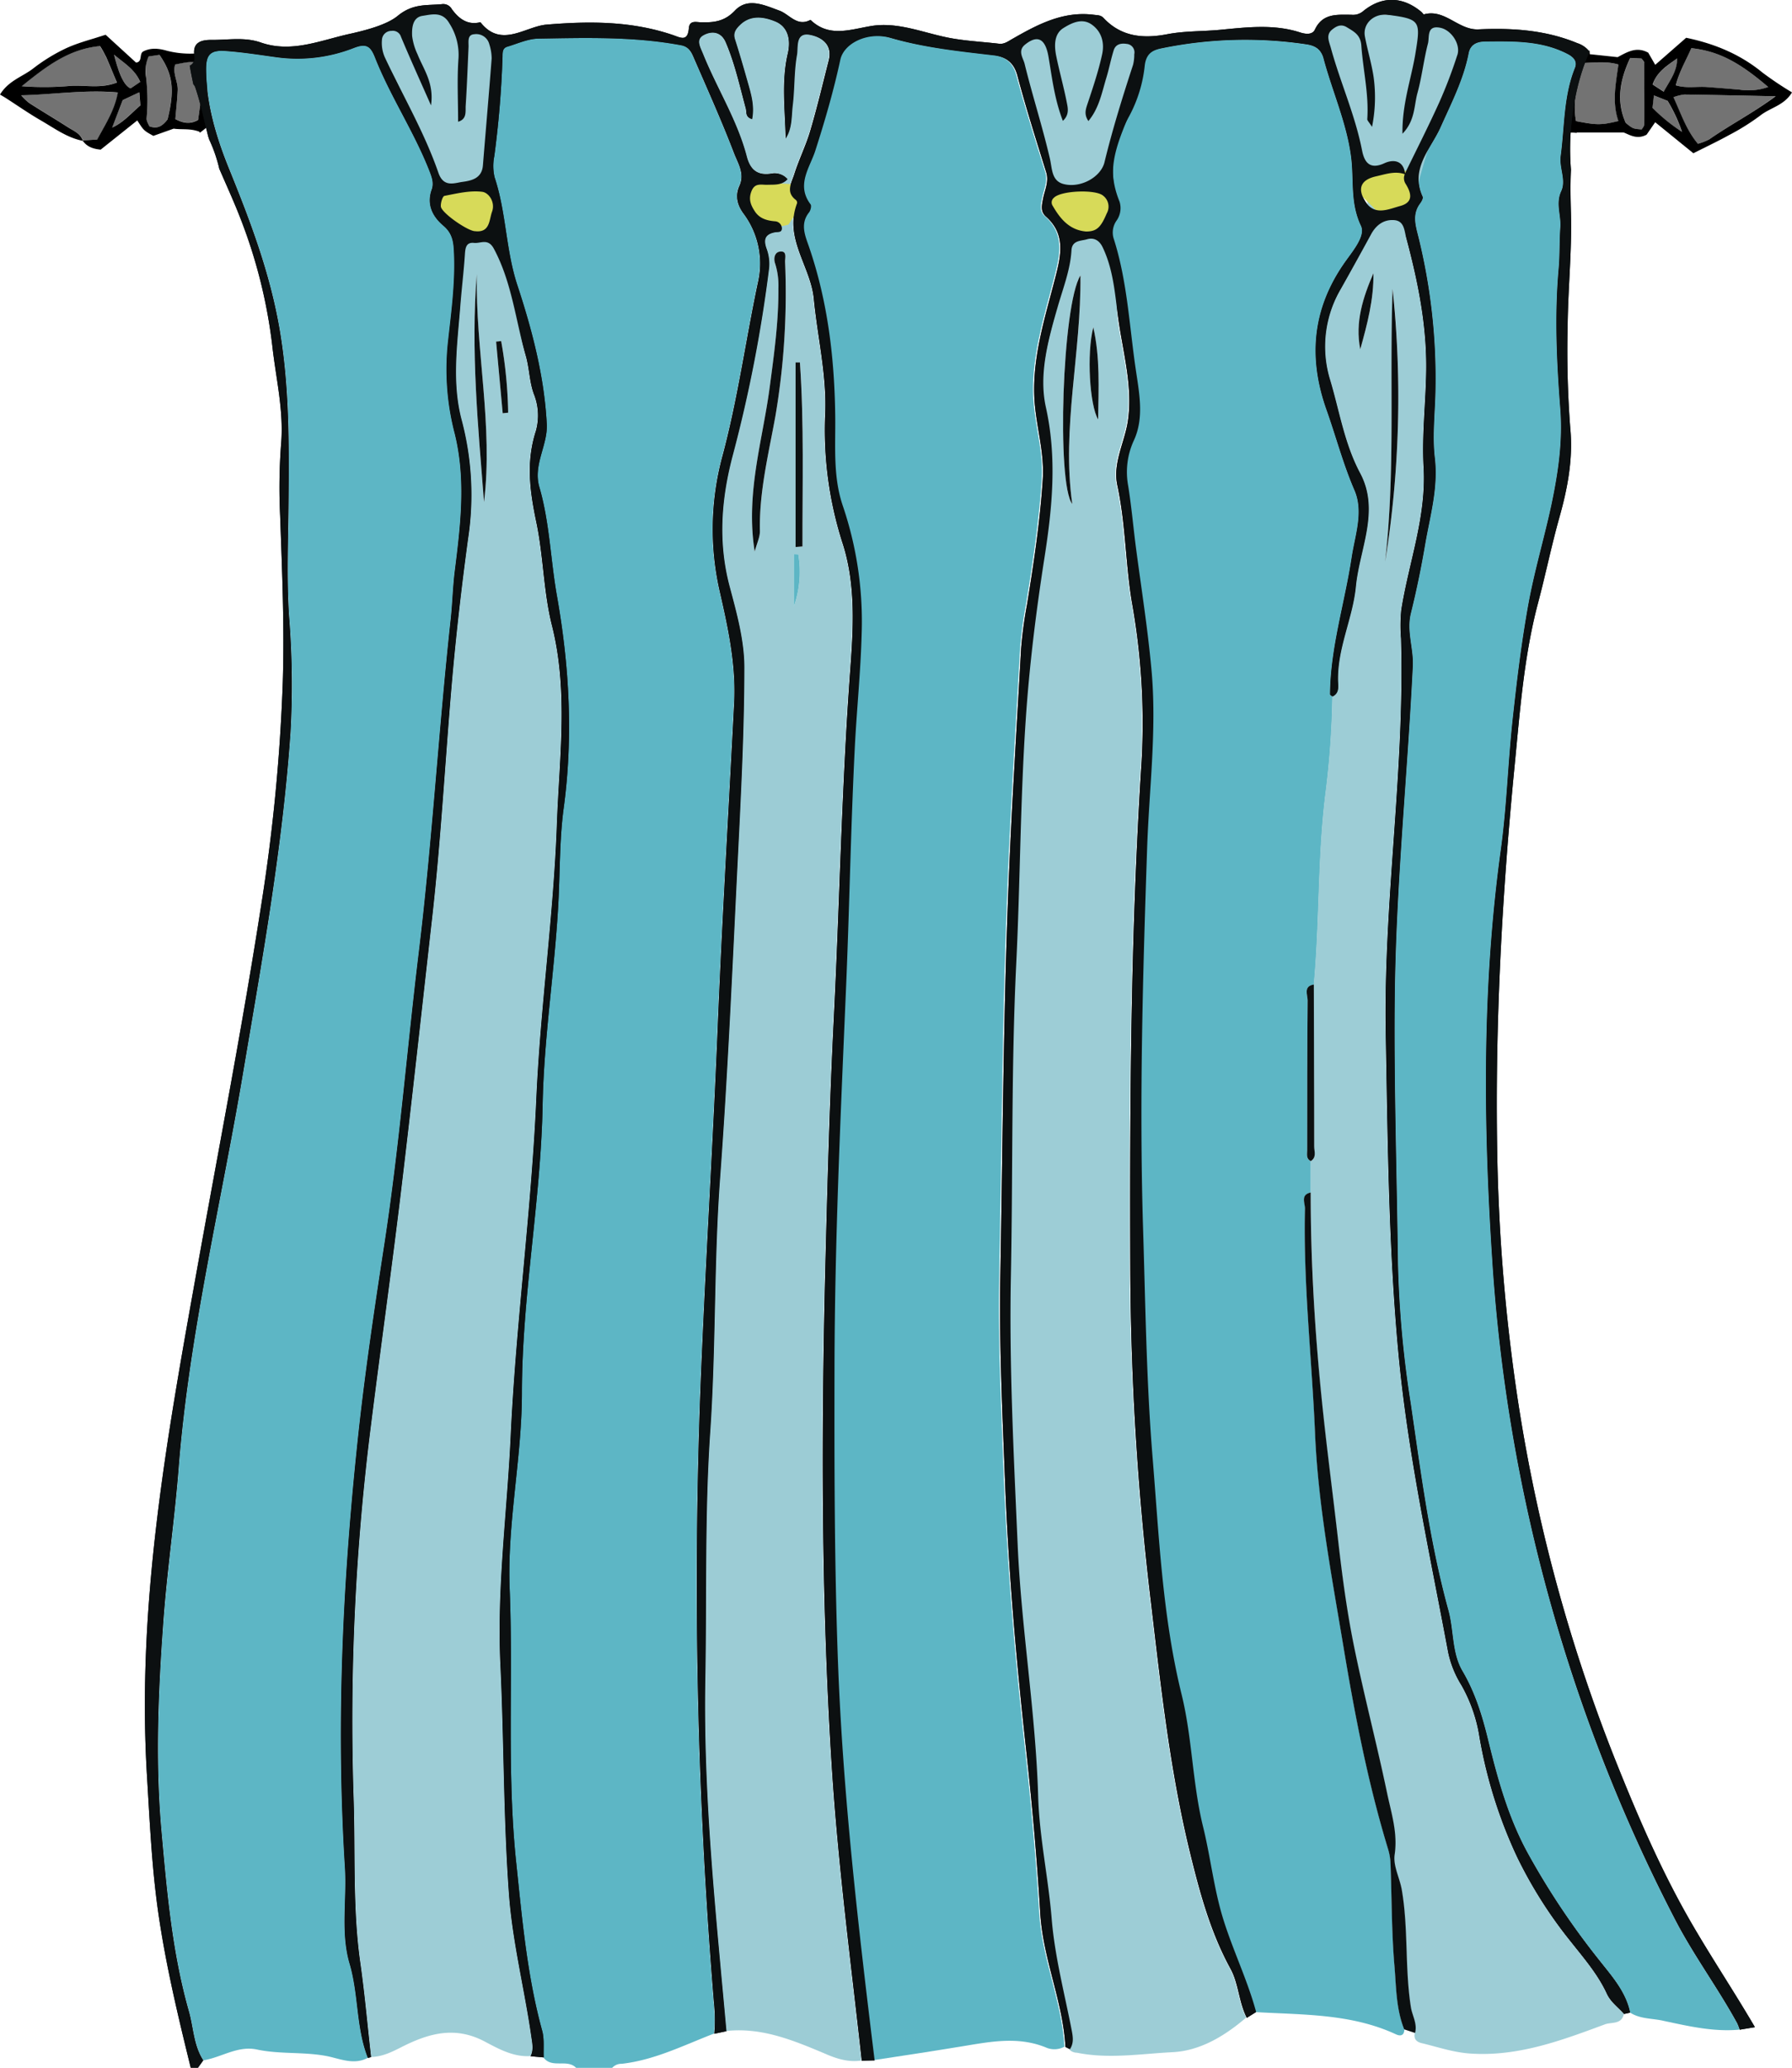<?xml version="1.0" encoding="UTF-8"?> <svg xmlns="http://www.w3.org/2000/svg" id="Layer_1" data-name="Layer 1" viewBox="0 0 496.71 573.19"><path d="M370.25,356.71c4.21-.32,8.57.83,13.07-.95-1.08-2.61-2-4.87-3-7.09-.45-1-1.09-1.94-1.68-3-8.55.78-14.79,5.51-21.75,11.1A83.62,83.62,0,0,0,370.25,356.71Z" transform="translate(-350.96 -332.9)" style="fill: #737373"></path><path d="M356.49,359.14h0l-.18-.05Z" transform="translate(-350.96 -332.9)" style="fill: #9fd0d9"></path><path d="M356.87,359.3a14.19,14.19,0,0,0,2.24,2.15c3.6,2.32,7.29,4.5,10.89,6.81,1.49,1,3.29,1.65,3.94,3.56l4-.26c2.24-4.19,4.84-8.08,5.77-13C374.48,357.68,365.69,359.13,356.87,359.3Z" transform="translate(-350.96 -332.9)" style="fill: #737373"></path><path d="M387.17,357.41l2.66-1.8c-1.52-3.52-4.43-5.16-7.25-7.54C384,353.63,385.46,356.75,387.17,357.41Z" transform="translate(-350.96 -332.9)" style="fill: #737373"></path><path d="M385,360.65,382,368.29c3.1-1.39,5.24-4,7.82-6.16-.1-1.17-.18-2.22-.3-3.65Z" transform="translate(-350.96 -332.9)" style="fill: #737373"></path><path d="M392.14,348.53c-1,2-.84,3.94-.7,5.77a53.74,53.74,0,0,1,.15,11.27c-.1.79.53,1.68.74,2.3,2.3.85,3.63,0,5.06-1.89,2-8.18,1.5-12.47-2.28-17.9Z" transform="translate(-350.96 -332.9)" style="fill: #737373"></path><path d="M399.52,350.73c-.79,2.44.8,4.75.69,7.15-.12,2.6-.41,5.2-.65,8,2,1.09,4.1,1.53,6.31.19.72-5.16,1.42-10.21,2.12-15.24C404.15,349.82,404.15,349.82,399.52,350.73Z" transform="translate(-350.96 -332.9)" style="fill: #737373"></path><path d="M815.87,349.06c-2.6,2-5.59,3.57-6.79,7.25l3.07,2C813.83,355.17,815.93,352.59,815.87,349.06Z" transform="translate(-350.96 -332.9)" style="fill: #737373"></path><path d="M799.56,350.78c-3-.88-5.87-.6-9.24-.44-2.2,5.44-3.53,10.63-2.51,16.12,5.76,1.15,6.93,1.15,11.77,0C797.75,361.31,798.82,356.1,799.56,350.78Z" transform="translate(-350.96 -332.9)" style="fill: #737373"></path><path d="M814.77,359.84c2.14,4.66,3.58,9.12,6.77,12.91a15.85,15.85,0,0,0,3.31-1.31c5.71-4,11.94-7.18,18.19-11.86-9-.18-17.18-.37-25.32-.48A13.63,13.63,0,0,0,814.77,359.84Z" transform="translate(-350.96 -332.9)" style="fill: #737373"></path><path d="M809.37,359.35c-.16,1.38-.28,2.41-.39,3.44a49.08,49.08,0,0,0,8.16,6.66,42.78,42.78,0,0,0-4-8.6Z" transform="translate(-350.96 -332.9)" style="fill: #737373"></path><path d="M815.5,356.56c3,.9,5.84.26,8.62.47q4.53.35,9.06.73a16.64,16.64,0,0,0,7.93-.73c-8.21-7-13.94-10-21.34-10.77C818.23,349.78,816.39,352.85,815.5,356.56Z" transform="translate(-350.96 -332.9)" style="fill: #737373"></path><path d="M806,349.15l-3.16-.16c-2.9,6.17-3.9,11.95-1.23,18,2,1.62,2,1.62,4.44,1.81.24-.46.71-.95.71-1.44,0-5.69,0-11.39-.06-17.08C806.67,349.94,806.29,349.63,806,349.15Z" transform="translate(-350.96 -332.9)" style="fill: #737373"></path><g><path d="M406.34,369.71c.61-.46,1.21-.92,1.79-1.41l.32-.27c0-.4.08-.8.14-1.2-1.48-7.19.71-13.64,3.27-20.1-.13-.31-.26-.63-.38-.94-.2.09-.4.19-.61.27a1.23,1.23,0,0,1-.79.07c-.11.3-.21.59-.33.9a25.69,25.69,0,0,1-12.54-.07c-2.29-.66-4.44-.88-6.59.22-1.14.73-.09,2.85-1.95,3.07l-8.44-7.72c-3.79,1.26-7.52,2.17-10.93,3.74a48.81,48.81,0,0,0-9.22,5.67c-2.9,2.23-6.76,3.31-9.12,7.17.67.4,1.18.68,1.67,1,3.2,2.06,6.33,4.25,9.62,6.15,3.75,2.16,7.28,4.82,11.67,5.68,1.16,1.66,2.86,2.23,4.94,2.44l10.15-8.1c1.78,2.78,1.8,2.82,4.46,4.28l5.62-2c2.27.34,4.6-.14,7.18.87C406.3,369.51,406.32,369.61,406.34,369.71ZM389.83,355.6l-2.66,1.8c-1.71-.65-3.2-3.77-4.59-9.34C385.4,350.45,388.31,352.09,389.83,355.6Zm-11.14-9.92a33.65,33.65,0,0,1,1.68,3c1,2.22,1.88,4.49,3,7.09-4.51,1.79-8.86.63-13.07.95a82.55,82.55,0,0,1-13.32.07C363.9,351.19,370.14,346.46,378.69,345.68Zm-.79,25.89-4,.26c-.65-1.91-2.44-2.6-3.94-3.56-3.6-2.31-7.29-4.49-10.89-6.81a15.11,15.11,0,0,1-2.24-2.15c8.82-.17,17.61-1.62,26.8-.78C382.74,363.49,380.14,367.38,377.9,371.57Zm4.14-3.28,2.94-7.64,4.58-2.17c.12,1.43.2,2.48.3,3.65C387.28,364.31,385.15,366.89,382,368.29ZM397.4,366c-1.44,1.85-2.76,2.74-5.06,1.89-.22-.62-.85-1.51-.74-2.3a53.74,53.74,0,0,0-.15-11.27,10,10,0,0,1,.7-5.77l3-.45C398.9,353.51,399.42,357.8,397.4,366Zm2.16-.08c.24-2.82.53-5.42.65-8,.12-2.41-1.47-4.71-.69-7.15,4.62-.91,4.62-.91,8.47.12-.7,5-1.4,10.08-2.12,15.24C403.65,367.44,401.6,367,399.56,365.9Z" transform="translate(-350.96 -332.9)"></path><path d="M839.46,353c-6.19-5.08-13.29-8-21.13-9.63l-8.57,7.5-1.94-3.37c-3.29-1.79-5.81-.17-8.48,1.24l-7.73-.82c0-.38-.07-.74-.1-1.07-1.1.88-2.16,1.8-3.18,2.77-.06.26-.12.51-.2.76-2.08,6.3-2.4,12.76-2.25,19.27a15,15,0,0,1,2.11.09.5.5,0,0,0,0-.12h13c1.47.52,3.65,2.1,6.38.61l2.38-3.45,10.58,8.6c3.39-1.72,6.67-3.26,9.82-5a63.17,63.17,0,0,0,8.7-5.44c2.74-2.19,6.66-2.79,8.82-6.43A95.23,95.23,0,0,1,839.46,353ZM787.8,366.46c-1-5.49.31-10.67,2.51-16.12,3.37-.15,6.19-.44,9.24.44-.74,5.33-1.81,10.53,0,15.67C794.74,367.6,793.56,367.6,787.8,366.46Zm18.94.88c0,.49-.47,1-.71,1.44-2.44-.19-2.44-.19-4.44-1.81-2.67-6-1.67-11.81,1.23-18l3.16.16c.32.48.7.79.71,1.1C806.73,356,806.77,361.64,806.74,367.34Zm13-21.09c7.4.8,13.13,3.73,21.34,10.77a16.53,16.53,0,0,1-7.93.73q-4.53-.39-9.06-.73c-2.79-.21-5.63.43-8.62-.47C816.39,352.85,818.23,349.78,819.78,346.25Zm-3.91,2.81c.06,3.53-2,6.11-3.72,9.26l-3.07-2C810.28,352.64,813.27,351,815.87,349.06ZM809,362.79c.12-1,.24-2.06.39-3.44l3.79,1.5a42.26,42.26,0,0,1,4,8.6A49.49,49.49,0,0,1,809,362.79Zm15.89,8.65a16.07,16.07,0,0,1-3.31,1.31c-3.2-3.8-4.63-8.26-6.77-12.91a13.42,13.42,0,0,1,3-.74c8.14.11,16.28.3,25.32.48C836.8,364.26,830.57,367.46,824.86,371.44Z" transform="translate(-350.96 -332.9)"></path></g><g><path d="M548.88,896.56c-8.39,3.23-16.48,7.35-25.59,8.38a3.41,3.41,0,0,0-2.64,1.12h-10c-2.5-2.6-6.78.32-9.08-2.92-.12-2.48.22-5.08-.42-7.42-4.2-15.32-5.56-31.11-7.21-46.78-2.63-25.13-.77-50.43-1.79-75.64-.73-18.15,3.37-36.12,3.39-54.23,0-26.79,5.24-53.13,5.74-79.9.34-18.4,3.27-36.75,4.32-55.16.52-9,.32-18.28,1.51-27.08,2.69-19.93,1.58-39.44-1.88-59-1.77-10-2-20.27-4.87-30.1-1.77-6.14,2.37-11.57,2.07-17.4-.68-13.23-4.07-26.11-8.15-38.5-3.25-9.87-3.07-20.19-6.31-29.9a13.82,13.82,0,0,1-.08-5.91,272.88,272.88,0,0,0,2.28-27.54c0-1.29,0-2.38,1.35-2.78,2.83-.84,5.69-2.18,8.56-2.23,13.23-.22,26.48-.62,39.61,1.84,2,.38,2.77,1.75,3.4,3.22,3.85,8.87,7.82,17.7,11.28,26.73,1.05,2.73,3,5.65,1.48,9-1.28,2.82-.6,5.41,1.21,7.81a23.17,23.17,0,0,1,3.91,19c-3.39,16-5.58,32.27-9.84,48.13a77.44,77.44,0,0,0-.71,37.67c2.31,10.13,4.49,20.15,3.95,30.79-1.55,30.22-3.36,60.44-4.59,90.68-1.35,33.06-3.45,66.08-4.74,99.15a1421.34,1421.34,0,0,0,3.72,170.2A48.59,48.59,0,0,1,548.88,896.56Z" transform="translate(-350.96 -332.9)" style="fill: #5db6c5"></path><path d="M820.42,867c-8.63-14.7-15.43-30.46-21.76-46.35a456.34,456.34,0,0,1-27.9-106,517.24,517.24,0,0,1-4.8-62.57c-.62-35.78,1.36-71.42,4.83-107,1.48-15.14,2.58-30.35,6.5-45.1,2.09-7.88,3.71-15.86,5.92-23.72s3.83-16.13,3-24.7a279.15,279.15,0,0,1-.73-28.35c.1-10.32,1.2-20.66.92-31-.11-4.12-.21-8.2,0-12.27a70.41,70.41,0,0,1,.83-17.87,61.06,61.06,0,0,1,4.3-14.86,6.86,6.86,0,0,0-3.35-2.34c-8.82-3.67-18.09-4.25-27.41-3.83-5.62.25-9.29-5.78-15.14-4.15-.15,0-.43-.47-.68-.68-5.22-4.37-11-4.49-16.25-.13a4.33,4.33,0,0,1-3.19.91c-3.94,0-7.92-.48-10.09,4.12-.76,1.61-2.89,1.17-4.1.78-7.35-2.38-14.86-1.42-22.2-.72-4.88.46-9.83.29-14.65,1.22-6.63,1.27-12.72.73-17.62-4.5-.8-.85-1.73-.76-2.71-.89-8.57-1.1-15.69,2.75-22.71,6.77-1.18.68-2.17,1.42-3.57,1.25-4.86-.57-9.8-.78-14.57-1.78-7-1.46-13.85-4.38-21.15-3.08-5.79,1-11.46,3.12-16.53-1.75-3.74,2-5.8-1.54-8.63-2.57-4.11-1.49-8.76-3.76-12.32,0-2.84,3-5.77,3.32-9.29,3.24-1.34,0-3.28-.7-3.47,1.63-.33,3.92-2.33,2.6-4.63,1.83-11.38-3.82-22.93-3.81-34.85-2.81-5.84.49-12.49,6.61-18.22-.58-.07-.09-.33-.06-.49,0-3.45.68-5.76-1.31-7.52-3.73a2.72,2.72,0,0,0-2.81-1.36c-4.18.4-7.93-.25-12.17,3.23-3,2.47-8.75,4-13.63,5.07-8.08,1.83-15.91,5.25-24.34,2.32-4.57-1.59-9.17-.66-13.75-.72-2.71,0-5.23.64-4.65,4.39a2.45,2.45,0,0,1-1.28,2.77q.44,2.58,1,5.14a2.33,2.33,0,0,1,.55.92c1.5,4.47,2.44,9.12,3.6,13.7a2,2,0,0,1,.2.61,40.48,40.48,0,0,1,2.85,8.25c0,.09.09.17.13.26,2,4.62,4.11,9.22,5.91,13.93a142.93,142.93,0,0,1,8.66,35c1,9,3.21,17.88,2.41,27.11a160.8,160.8,0,0,0-.26,19.76c.54,15.34,1.21,30.75.74,46a506.47,506.47,0,0,1-5.94,61.68c-5.25,33.89-11.8,67.58-17.85,101.34-8.32,46.4-16.75,92.76-13.86,140.29.75,12.38,1.3,24.7,3,37,2.08,14.89,5.56,29.39,9.13,43.92h2l1.47-2.05c-2.7-4.15-2.7-9.08-4-13.64-4.64-16.33-6.08-33.14-7.59-49.91-1.7-18.92-.93-37.88.43-56.81,1-14.6,3.18-29.1,4.32-43.66,2.89-37,11.69-73,17.84-109.46,5.3-31.44,11-62.83,13.19-94.66a237.3,237.3,0,0,0-.41-32.2c-.7-10.56-.23-21.25-.14-31.88.14-15.84.23-31.55-2.43-47.29s-8.1-30.07-14-44.61c-3.55-8.71-6.37-18-6.46-27.75,0-3.52.8-5.37,5-5.1,4.91.32,9.71,1.1,14.57,1.76A42.69,42.69,0,0,0,449,346.22c3.37-1.31,4.61-.65,5.88,2.57,4.26,10.81,10.8,20.54,15.06,31.38.7,1.78,1.33,3.47.69,5.25-1.52,4.23.31,7.6,3.23,10.05,2.72,2.29,2.83,4.95,2.95,7.94.33,8.43-.88,16.78-1.77,25.08A70.53,70.53,0,0,0,477,453.08c3.17,12.84,1.59,25.5,0,38.23-.54,4.42-.64,8.86-1.12,13.3-3.35,30.65-5.11,61.46-8.82,92.09-3.28,27-5.42,54.24-9.57,81.14-2.6,16.87-5.11,33.74-7,50.7-4.44,40.56-6.49,81.21-3.92,122,.56,8.88-1.25,18,1.29,26.64s1.77,17.73,5.06,26.12a4.69,4.69,0,0,0,.89-.24c-1-8.75-1.75-17.52-3-26.23-2.14-15.15-1.31-30.42-1.84-45.61a651.77,651.77,0,0,1,4.85-103.56c2.67-21.37,5.67-42.71,8.24-64.09,3.05-25.39,5.81-50.82,8.68-76.23,2.38-21.14,3.54-42.38,5.33-63.56,1.18-13.91,2.77-27.86,4.66-41.75A80.79,80.79,0,0,0,479,449.6c-2.87-10.53-1.28-21.19-.46-31.8.37-4.75.95-9.48,1.27-14.23.12-1.84.27-3.59,2.55-3.34,1.83.2,3.88-1.39,5.49,1.61,5,9.33,6,19.75,8.84,29.65,1,3.47,1,7.27,2.23,10.61a16,16,0,0,1,.58,10.21c-2.78,8.56-1.7,16.69.08,25.2,2,9.43,2,19.3,4.32,28.6,4.66,18.39,2.07,36.89,1.41,55.22-.91,25.36-4.56,50.61-5.69,76-1.4,31.34-5.66,62.43-7.12,93.77-1,21.07-3.86,42.19-2.84,63.22,1,21.19.82,42.42,2.37,63.61,1,13.43,4.32,26.34,6.21,39.54.26,1.82.68,3.61-.22,5.37l3.64.33c-.12-2.48.22-5.08-.43-7.42-4.2-15.32-5.56-31.11-7.21-46.78-2.63-25.13-.77-50.43-1.79-75.64-.73-18.15,3.37-36.12,3.39-54.23,0-26.79,5.24-53.13,5.74-79.9.34-18.4,3.27-36.75,4.32-55.16.52-9,.32-18.28,1.51-27.08,2.69-19.93,1.58-39.44-1.88-59-1.77-10-2-20.27-4.87-30.1-1.77-6.14,2.37-11.57,2.07-17.4-.68-13.23-4.07-26.11-8.15-38.5-3.25-9.87-3.07-20.19-6.31-29.9a13.82,13.82,0,0,1-.08-5.91,272.88,272.88,0,0,0,2.28-27.54c0-1.29,0-2.38,1.35-2.78,2.83-.84,5.69-2.18,8.56-2.23,13.23-.22,26.48-.62,39.61,1.84,2,.38,2.77,1.75,3.4,3.22,3.85,8.87,7.82,17.7,11.28,26.73,1.05,2.73,3,5.65,1.48,9-1.28,2.82-.6,5.41,1.21,7.81a23.17,23.17,0,0,1,3.91,19c-3.39,16-5.58,32.27-9.84,48.13a77.44,77.44,0,0,0-.71,37.67c2.31,10.13,4.49,20.15,3.95,30.79-1.55,30.22-3.36,60.44-4.59,90.68-1.35,33.06-3.45,66.08-4.74,99.15a1421.34,1421.34,0,0,0,3.72,170.2,47,47,0,0,1,.12,8.79l3.36-.71c-2.92-32.46-6.45-65-5.86-97.55.42-22.87-.19-45.78,1.37-68.64,1.6-23.39,1-46.86,2.73-70.28,2.12-28.68,3.37-57.44,4.79-86.17.91-18.44,1.91-36.89,1.93-55.34,0-7.4-2.07-14.92-4-22.16-3.37-12.48-2.42-24.62.86-36.91a389.44,389.44,0,0,0,10-51.58,12.1,12.1,0,0,0-.68-5.39c-.94-2.6-.43-4.08,2.35-4.59.76-.14,1.85.13,1.87-1.05a2,2,0,0,0-1.88-2c-2.26-.18-4.29-.76-5.58-2.71-1.09-1.65-1.85-3.29-1-5.54.93-2.54,2.79-1.81,4.45-1.87,2-.07,4,.18,5.6-1.55a4.76,4.76,0,0,0-4.54-1.54c-3.83.6-5.82-1.09-6.77-4.74-2.62-10.06-8.26-18.85-12.11-28.4-.78-1.94-2.08-4,.11-5.22s4.87-1.1,6.18,2c2.52,5.89,3.86,12.13,5.53,18.27.28,1-.23,2.4,1.77,3,.74-3.72-.32-7.08-1.27-10.43-1.11-3.93-2.25-7.86-3.49-11.75-.56-1.76.3-2.86,1.4-3.93,2.95-2.88,6.65-2.24,9.71-1,3.72,1.49,4.37,5.26,3.52,8.91-1.82,7.83-.74,15.69-.58,23.57,1.92-2.92,1.58-6.3,2-9.48.53-4.57.34-9.24,1.15-13.74.37-2.05-.53-6.35,3.67-5.51,3.22.65,6.22,2.71,5.12,7.05-1.67,6.54-3.22,13.12-5.14,19.59-1.21,4.08-3.14,7.94-4.42,12-.73,2.31-2.48,4.93.47,7.12a1,1,0,0,1,.31.9c-3.7,9.72,3.78,17.5,4.64,26.49,1,10.5,3.55,20.87,3.16,31.5a102.46,102.46,0,0,0,4.76,36.09c3.85,11.79,3,24.28,2.09,36.41-2.3,31.82-2.88,63.71-4.48,95.55-1.12,22.26-1.74,44.54-2.3,66.83-1.17,46.73-1.24,93.44,1.72,140.13,1.74,27.39,5.32,54.58,8.34,81.84l3.57-.09c-4.5-36.79-8.8-73.56-10.17-110.69-1-27.28-1-54.53-.95-81.79.07-34.43,1.66-68.82,3.13-103.22,1-22.76,1.35-45.56,2.5-68.31.53-10.41,1.61-20.79,1.89-31.23a99.69,99.69,0,0,0-5.18-35.54c-2.79-8.09-2.05-16.45-2.14-24.84-.18-15.86-2-31.58-7.17-46.77-1-3-2.75-6.49-.09-9.82.44-.55.74-1.83.42-2.25-4.07-5.37-.17-10.21,1.32-14.87,2.68-8.33,5.1-16.69,6.94-25.23,1-4.56,7.64-7.86,14-6,9.37,2.71,18.94,3.7,28.54,4.82,3.24.38,5.55,1.89,6.53,5.59,2.39,9,5.23,17.92,8,26.84.79,2.58-.42,4.89-.87,7.24-.37,1.92-.8,3.59.79,5,5.54,4.92,4.16,10.79,2.61,16.85-2.77,10.83-6.28,21.56-5.85,32.95.29,7.72,2.87,15.2,2.36,23-.76,11.66-2.48,23.18-4.36,34.7a117.6,117.6,0,0,0-1.65,12.27c-1.19,21.55-2.58,43.08-3.45,64.65-1.47,36.41-1.65,72.83-2.31,109.25-.34,19.09.58,38.23,1.32,57.34.95,24.44,3.06,48.73,5.73,73,1.68,15.32,3.1,30.74,4,46.09.76,12.91,6.3,24.56,7,37.25l1.25.62c1.09-1.66.85-3.36.49-5.22-2-10.28-4.7-20.51-5.55-30.88-.93-11.38-3.41-22.63-3.75-33.95-.7-23.42-4.67-46.53-5.69-69.87-1.08-24.75-2.36-49.55-1.87-74.29.57-28.93.08-57.88,1.49-86.81,1.09-22.42,1.11-44.91,2.61-67.3,1-15.07,2.87-30.12,5.21-45.11,2.15-13.75,3.52-27.54.39-41.66-2.06-9.29.71-19,3.38-28.21,1.45-5,3.4-10,3.71-15.3.16-2.83,2.66-2.57,4.29-3.06s3.28,0,4.33,2.16c3.29,6.83,3.48,14.27,4.6,21.5,1.37,8.87,3.76,17.8,2.4,26.78-.9,5.92-4.24,11.58-2.91,17.76,2.3,10.64,2.25,21.55,4,32.22a190,190,0,0,1,2.73,44.16c-3.06,47.33-3.31,94.75-3.14,142.15a801,801,0,0,0,5.72,91c2.74,23.26,5.27,46.57,10.82,69.34,2.69,11,5.67,22.11,11.24,32.28,2.27,4.15,2.3,9.3,4.53,13.62l2.58-1.62c-2.45-9.06-6.65-17.51-9.33-26.44-2.42-8.08-3.34-16.61-5.36-24.83-3-12.15-3-24.77-6-36.87-5.27-21.51-6.21-43.5-8-65.41-1.78-21.72-2-43.48-2.7-65.25-1-34.59,0-69.12,1.17-103.67.55-16.26,2.66-32.5,1.28-48.77-1-11.4-2.79-22.72-4.3-34.07-.78-5.86-1.28-11.76-2.21-17.61a20.88,20.88,0,0,1,1.51-12.58c3-6.38,1.5-13.38.54-20-1.77-12.12-2.34-24.46-6.15-36.25a5.73,5.73,0,0,1,.85-4.77,6,6,0,0,0,.84-5.26c-3.44-8.47.83-16,2.71-23.77,1.15-4.74,3.72-9.23,4.28-14,.45-3.79,2.78-4.38,5.1-4.83A114.9,114.9,0,0,1,713,345.17c2.07.32,4,1,4.81,3.86,2.44,9.17,6.46,18,7.66,27.4.81,6.35-.29,12.7,2.73,19.05,1.34,2.81-2.26,7-4.44,10.1-9,12.77-10.29,26.32-5.1,40.93,2.63,7.4,4.6,15,7.75,22.28,2.58,6,.14,12.47-.79,18.63-1.91,12.65-5.9,25-6,37.93,0,.2.45.41.69.61,2-.92,1.57-2.91,1.53-4.37-.2-9.07,4.08-17.28,4.94-26.07,1-10.47,6.75-21,1.19-31.46-4.42-8.28-5.76-17.4-8.4-26.11a31.5,31.5,0,0,1,3-24.89c2.85-5.05,5.64-10.12,8.42-15.21,1.39-2.55,3.49-4.14,6.36-3.94s2.84,2.87,3.38,4.87c3.22,12.06,5.71,24.16,5.54,36.81-.12,9-1.23,17.94-.72,26.79.8,13.81-4.12,26.42-6.19,39.61a44.2,44.2,0,0,0-.06,7.89c1.06,36.65-4.92,73-4.24,109.63.54,29.36.77,58.74,3.47,88.07,2.59,28.17,8.67,55.67,13.83,83.35a28.14,28.14,0,0,0,3.7,9.12,42.43,42.43,0,0,1,5,14.5,130,130,0,0,0,10.45,33.16,123.09,123.09,0,0,0,14.89,23.42c3.6,4.56,7.46,9,9.94,14.37,1.12,2.41,3.17,3.77,4.78,5.63l1.68-.37c-1.17-5.81-5.14-10.17-8.55-14.51a210.09,210.09,0,0,1-20-30c-5.36-9.92-8.23-20.46-10.85-31.22-1.6-6.56-3.58-13-7.06-18.92-3-5.09-2.38-11.31-3.92-16.89-5.16-18.77-7.61-38-10.42-57.22a291.93,291.93,0,0,1-3.55-38.66c-.3-24.59-1.13-49.17-.89-73.8.3-30.77,3.49-61.31,5-92,.24-4.93-1.78-9.66-.54-14.65,1.58-6.38,2.91-12.84,4-19.32,1.37-7.86,3.63-15.49,2.64-23.82-.74-6.27.12-12.83.19-19.26a163.27,163.27,0,0,0-4.72-41.82c-.83-3.32-1.82-6.37.49-9.43.38-.51.86-1.4.67-1.82-3.55-7.73,2.22-13.17,4.93-19.18,3-6.73,6.41-13.3,7.82-20.59.6-3.07,3.31-3.24,4.85-3.25,7.67-.07,15.44-.26,22.6,3.47,1.77.92,2.74,2.13,2,3.92-3.15,7.83-2.83,16.18-3.92,24.32-.45,3.37,1.57,6.71.14,9.8-1.58,3.42,0,6.65-.24,9.95-.29,3.81-.13,7.66-.47,11.46-1.16,13-.56,25.94.45,38.83.72,9.23-.62,18-2.49,26.85-2,9.27-4.74,18.38-6.41,27.7-1.9,10.57-3.19,21.27-4.34,32-1.28,11.89-1.61,23.89-3.24,35.73-5.2,37.72-4.88,75.59-2.4,113.38a463.1,463.1,0,0,0,30,137.11,457,457,0,0,0,20.85,46.28c5.07,9.75,11.74,18.74,17.06,28.46a16,16,0,0,1,.71,1.82l4.2-.69C831.78,885.19,825.83,876.25,820.42,867ZM472.47,380.77c-3.85-11.14-9.85-21.33-14.85-32a9.83,9.83,0,0,1-.79-4.83,2.62,2.62,0,0,1,2.66-2.48,2.36,2.36,0,0,1,2.62,1.65c2.49,5.95,5.15,11.83,8.32,19,.91-6.2-2.12-10.05-3.73-14.14a16.73,16.73,0,0,1-1.51-5.12c-.09-2.13.08-5.14,2.89-5.56,2.52-.37,5.49-1.3,7.42,2.06a16.15,16.15,0,0,1,2.55,9.68c-.43,5.81-.11,11.68-.11,17.61,2.49-.71,2-2.83,2.1-4.48.35-5.39.55-10.79.79-16.19.06-1.44-.44-3.46,1.6-3.58a3.73,3.73,0,0,1,4.16,2.78,13.33,13.33,0,0,1,.65,3.9c-.75,9.89-1.63,19.77-2.42,29.65-.3,3.76-3.31,4.28-6,4.64C476.45,383.79,473.82,384.67,472.47,380.77Zm14.88,10.8c-.84,2.29-.54,5.89-4.7,5.41-2,0-9.32-5.06-9.49-6.84-.09-1,.47-2.85,1-2.95,3.45-.66,7-1.55,10.44-1.13C486.48,386.29,488.3,389,487.35,391.57Zm170.37.5c-1.65,3.89-2.79,5-5.73,5-4.59-.4-7.14-3.48-9.25-7.14a1.66,1.66,0,0,1,.34-2.21c1.89-2,11.59-2.4,13.66-.57A3.82,3.82,0,0,1,657.72,392.07Zm7.64-44.14a11.73,11.73,0,0,1-.33,2.92c-2.92,8.93-5.71,17.89-7.92,27-1,4.16-6.67,7.3-11.38,6.05-3.33-.89-3.1-4.22-3.78-7.13-2.05-8.81-4.84-17.44-7-26.23-.37-1.51-2-3.54.13-5.27,3.44-2.77,5.61-1.72,6.49,3.28,1,5.83,1.65,11.76,4,17.86,1.78-1.68,1.41-3.44,1.14-4.82-.85-4.44-2.1-8.81-3-13.25-.56-2.81-.58-6.05,2-7.66,2.17-1.35,5.11-2.89,7.82-1,2.86,2,3.62,5.19,2.9,8.37-1,4.58-2.51,9.07-4,13.53-.53,1.61-1.05,3,.21,4.87,3-3.59,3.74-7.95,5-12.06.75-2.47,1.22-5,2-7.5.53-1.75,2-2.07,3.62-1.82A2.35,2.35,0,0,1,665.36,347.93ZM739.06,390c-3.38.92-7.23,2.86-9.81-1.48-2.14-3.59-.89-5.85,3.16-6.75,2.65-.59,5.21-1.54,7.93-.59a2.86,2.86,0,0,0,.27,2.73C742.22,386.53,742.74,389,739.06,390Zm15.85-41.87a129.61,129.61,0,0,1-5,13.12c-3,6.64-6.31,13.13-9.5,19.69-.48-3.62-3.28-3.92-5.71-2.8-4.23,1.95-5.61-.5-6.21-3.58-1.9-9.73-6-18.76-8.61-28.26-.51-1.89-1.51-3.74.35-5.22,1.08-.87,2.41-1.65,4.06-.62,2,1.22,3.76,2.09,4,5,.48,6.83,2.13,13.57,1.65,20.49,0,.35.44.74,1.32,2.12a41.2,41.2,0,0,0,.45-13.75c-.56-3.8-1.71-7.51-2.42-11.3-.68-3.61,2.58-6.55,6.48-6,9,1.2,9,1.72,7.47,11-1.19,7-3.67,13.79-3.54,21.95,3.53-3.66,3.18-7.75,4.15-11.27,1.24-4.52,1.74-9.23,2.92-13.77.45-1.74-.45-5.15,3.47-4.32C753.26,341.25,755.89,345.19,754.91,348.17Z" transform="translate(-350.96 -332.9)" style="fill: #0c1011"></path><path d="M593.16,903.92c-4.5-36.79-8.8-73.56-10.17-110.69-1-27.28-1-54.53-1-81.79.07-34.43,1.66-68.82,3.13-103.22,1-22.76,1.35-45.56,2.5-68.31.53-10.41,1.61-20.79,1.89-31.23a99.69,99.69,0,0,0-5.18-35.54c-2.79-8.09-2-16.45-2.14-24.84-.18-15.86-2-31.58-7.17-46.77-1-3-2.75-6.49-.09-9.82.44-.55.74-1.83.42-2.25-4.07-5.37-.17-10.21,1.32-14.87,2.68-8.33,5.1-16.69,6.94-25.23,1-4.56,7.64-7.86,14-6,9.37,2.71,18.94,3.7,28.54,4.82,3.24.38,5.55,1.89,6.53,5.59,2.39,9,5.23,17.92,8,26.84.79,2.58-.42,4.89-.87,7.24-.37,1.92-.8,3.59.79,5,5.54,4.92,4.16,10.79,2.61,16.85-2.77,10.83-6.28,21.56-5.85,32.95.29,7.72,2.87,15.2,2.36,23-.76,11.66-2.48,23.18-4.36,34.7a117.6,117.6,0,0,0-1.65,12.27c-1.19,21.55-2.58,43.08-3.45,64.65-1.47,36.41-1.65,72.83-2.31,109.25-.34,19.09.58,38.23,1.32,57.34,1,24.44,3.06,48.73,5.73,73,1.68,15.32,3.1,30.74,4,46.09.76,12.91,6.3,24.56,7,37.25a5.87,5.87,0,0,1-4.85.33c-8.41-3.56-16.79-1.46-25.2-.16C608.38,901.62,600.77,902.76,593.16,903.92Z" transform="translate(-350.96 -332.9)" style="fill: #5db6c5"></path><path d="M698.94,890.61c-2.45-9.06-6.65-17.51-9.33-26.44-2.42-8.08-3.34-16.61-5.36-24.83-3-12.15-3-24.77-6-36.87-5.27-21.51-6.21-43.5-8-65.41-1.78-21.72-2-43.48-2.7-65.25-1.05-34.59,0-69.12,1.17-103.67.55-16.26,2.66-32.5,1.28-48.77-1-11.4-2.79-22.72-4.3-34.07-.78-5.86-1.28-11.76-2.21-17.61A20.88,20.88,0,0,1,665,455.11c3-6.38,1.5-13.38.54-20-1.77-12.12-2.34-24.46-6.15-36.25a5.73,5.73,0,0,1,.85-4.77,6,6,0,0,0,.84-5.26c-3.44-8.47-.89-15.11,2.71-23.77,1.15-4.74,3.72-9.23,4.28-14,.45-3.79,2.78-4.38,5.1-4.83A114.9,114.9,0,0,1,713,345.19c2.07.32,4,1,4.81,3.86,2.44,9.17,6.46,18,7.66,27.4.81,6.35-.29,12.7,2.73,19.05,1.34,2.81-2.26,7-4.44,10.1-9,12.77-10.29,26.32-5.1,40.93,2.63,7.4,4.6,15,7.75,22.28,2.58,6,.14,12.47-.79,18.63-1.91,12.65-5.9,25-6,37.93,0,.2.45.41.69.61a242.06,242.06,0,0,1-2,27.56c-2.1,17.37-1.54,34.9-3.15,52.3-3,.45-1.72,2.87-1.74,4.32-.14,13.86-.11,27.72-.12,41.58,0,1.11-.36,2.37,1,3q0,4.35,0,8.71c-2.89.62-1.56,2.93-1.6,4.46-.49,20.76,1.9,41.39,2.79,62.1.85,19.85,4.59,39.47,7.83,59,3.15,19,6.8,38,12.45,56.5a15.51,15.51,0,0,1,.64,3.89c.35,9.44.29,18.91,1.09,28.3.5,5.91.44,12,2.71,17.67,0,1.7-1,2-2.29,1.41C725.48,891,712.12,891.38,698.94,890.61Z" transform="translate(-350.96 -332.9)" style="fill: #5db6c5"></path><path d="M802.8,890.75c-1.17-5.81-5.14-10.17-8.55-14.51a210.09,210.09,0,0,1-20-30c-5.36-9.92-8.23-20.46-10.85-31.22-1.6-6.56-3.58-13-7.06-18.92-3-5.09-2.38-11.31-3.92-16.89-5.16-18.77-7.61-38-10.42-57.22a291.93,291.93,0,0,1-3.55-38.66c-.3-24.59-1.13-49.17-.89-73.8.3-30.77,3.49-61.31,5-92,.24-4.93-1.78-9.66-.54-14.65,1.58-6.38,2.91-12.84,4-19.32,1.37-7.86,3.63-15.49,2.64-23.82-.74-6.27.12-12.83.19-19.26a163.27,163.27,0,0,0-4.72-41.82c-.83-3.32-1.82-6.37.49-9.43.38-.51.86-1.4.67-1.82-3.55-7.73,2.22-13.17,4.93-19.18,3-6.73,6.4-13.3,7.82-20.59.6-3.07,3.31-3.24,4.85-3.25,7.67-.07,15.44-.26,22.6,3.47,1.77.92,2.74,2.13,2,3.92-3.15,7.83-2.83,16.18-3.92,24.32-.45,3.37,1.57,6.71.14,9.8-1.58,3.42,0,6.65-.24,9.95-.29,3.81-.13,7.66-.47,11.46-1.16,13-.56,25.94.45,38.83.72,9.23-.62,18-2.49,26.85-2,9.27-4.74,18.38-6.41,27.7-1.9,10.57-3.19,21.27-4.34,32-1.28,11.89-1.61,23.89-3.24,35.73-5.2,37.72-4.88,75.59-2.4,113.38a463.1,463.1,0,0,0,29.95,137.11,457,457,0,0,0,20.85,46.28c5.07,9.75,11.74,18.74,17.06,28.46a16,16,0,0,1,.71,1.82c-7.13.67-14-.93-20.9-2.4C809.11,892.3,805.68,892.61,802.8,890.75Z" transform="translate(-350.96 -332.9)" style="fill: #5db6c5"></path><path d="M647.28,900.89c1.1-1.66.85-3.36.49-5.22-2-10.28-4.7-20.51-5.55-30.88-.93-11.38-3.41-22.63-3.75-33.95-.7-23.42-4.67-46.53-5.69-69.87-1.08-24.75-2.36-49.55-1.87-74.29.57-28.93.08-57.88,1.49-86.81,1.09-22.42,1.11-44.91,2.61-67.3,1-15.07,2.87-30.12,5.21-45.11,2.15-13.75,3.52-27.54.39-41.66-2.06-9.29,1.12-18.85,3.38-28.21,5.09-21.12,1.6-24.11-2.39-36.35-5.34-16.39-8.74-33.51-8.59-36.19s20-13.63,33.42.83c.67.72-4.7,14-7.22,28-2.14,11.95-1.51,25-1,26,3.29,6.83,1.61,15.71,2.73,22.94,1.37,8.87,3.76,17.8,2.4,26.78-.9,5.92-4.24,11.58-2.91,17.76,2.3,10.64,2.25,21.55,4.05,32.22a190,190,0,0,1,2.73,44.16c-3.06,47.33-3.31,94.75-3.14,142.15a801,801,0,0,0,5.72,91c2.74,23.26,5.27,46.57,10.82,69.34,2.69,11,5.67,22.11,11.24,32.28,2.27,4.15,2.3,9.3,4.53,13.62-5.92,5.08-12.71,9.2-20.39,9.59-8.81.44-17.71,1.94-26.57.14A2.86,2.86,0,0,1,647.28,900.89Zm3.16-491.64c-5.07,8.06-6.64,57.85-2.27,63.34C645.2,451.46,650.67,430.88,650.44,409.25ZM654,423.62c-1.87,7.3-1,21.69,1.34,25.53C655.46,440.47,655.9,432,654,423.62Z" transform="translate(-350.96 -332.9)" style="fill: #9dcdd6"></path><path d="M552.25,895.85c-2.92-32.46-6.45-65-5.86-97.55.42-22.87-.19-45.78,1.37-68.64,1.6-23.39,1-46.86,2.73-70.28,2.12-28.68,3.37-57.44,4.79-86.17.91-18.44,1.91-36.89,1.93-55.34,0-7.4-2.07-14.92-4-22.16-3.37-12.48-2.42-24.62.86-36.91a389.44,389.44,0,0,0,10-51.58,12.1,12.1,0,0,0-.68-5.39c-.94-2.6-.43-4.08,2.35-4.59.76-.14,1.85.13,1.87-1.05a2,2,0,0,0-1.88-2c-2.26-.18-4.29-.76-5.58-2.71-1.09-1.65-1.85-3.29-1-5.54.93-2.54,2.79-1.81,4.45-1.87,2-.07,4,.18,5.6-1.55a4.76,4.76,0,0,0-4.54-1.54c-3.83.6-5.82-1.09-6.77-4.74-2.62-10.06-8.26-18.85-12.11-28.4-.78-1.94-2.08-4.05.11-5.22s4.87-1.1,6.18,2c2.52,5.89,3.86,12.13,5.53,18.27.28,1-.23,2.4,1.77,3,.74-3.72-.32-7.08-1.27-10.43-1.11-3.93-2.25-7.86-3.49-11.75-.56-1.76.3-2.86,1.4-3.93,2.95-2.88,6.65-2.24,9.71-1,3.72,1.49,4.37,5.26,3.52,8.91-1.82,7.83-.74,15.69-.58,23.57,1.92-2.92,1.58-6.3,1.95-9.48.53-4.57.34-9.24,1.15-13.74.37-2-.53-6.35,3.67-5.51,3.22.65,6.22,2.71,5.12,7.05-1.67,6.54-3.23,13.12-5.14,19.59-1.21,4.08-3.14,7.94-4.42,12-.73,2.31-2.48,4.93.47,7.12a1,1,0,0,1,.31.9c-3.7,9.72,3.78,17.5,4.64,26.49,1,10.5,3.55,20.87,3.16,31.5a102.46,102.46,0,0,0,4.76,36.09c3.85,11.79,3,24.28,2.09,36.41-2.3,31.82-2.88,63.71-4.48,95.55-1.12,22.26-1.74,44.54-2.3,66.83-1.17,46.73-1.24,93.44,1.72,140.13,1.74,27.39,5.32,54.58,8.34,81.84-3.57.55-6.83-.49-10-1.87C570.82,898.41,562.07,894.78,552.25,895.85Zm7.9-410.08c.61-2.33,1.48-4,1.44-5.72-.22-10.78,2.38-21.19,4.27-31.64a203.41,203.41,0,0,0,2.71-42.94c0-1.08.64-3.12-1.45-2.83-1.52.21-1.78,2-1.31,3.3a20.4,20.4,0,0,1,.91,6.84c.07,9.25-1.2,18.36-2.42,27.5C562.33,455.13,557.57,469.7,560.15,485.77Zm11.33-1.25,1.91-.11c0-17,.47-34-.71-51h-1.2ZM571,501a29.09,29.09,0,0,0,1.24-14.45l-1.24-.05Z" transform="translate(-350.96 -332.9)" style="fill: #9cccd5"></path><path d="M714.26,663.44q0-4.35,0-8.71c1.67-1,.94-2.69.94-4.07,0-14.95-.06-29.91-.1-44.86,1.61-17.4,1.05-34.94,3.15-52.3a242.06,242.06,0,0,0,2-27.56c2-.92,1.57-2.91,1.53-4.37-.2-9.07,4.08-17.28,4.94-26.07,1-10.47,6.75-21,1.19-31.46-4.42-8.28-5.76-17.4-8.4-26.11a31.5,31.5,0,0,1,3-24.89c2.85-5.05,5.64-10.12,8.42-15.21.72-1.32-2.84-20.88-7.37-35.65-4.44-14.47-18.75-26.65,12.16-25.14,30.24,1.48,21.91,8.85,16.44,21.94-6.11,14.62-11.77,38.73-11.49,39.78,3.22,12.06,5.71,24.16,5.54,36.81-.12,8.95-1.23,17.94-.72,26.79.8,13.81-4.12,26.42-6.19,39.61a44.2,44.2,0,0,0-.06,7.89c1.06,36.65-4.92,73-4.24,109.63.54,29.36.77,58.74,3.47,88.07,2.59,28.17,8.67,55.67,13.83,83.35a28.14,28.14,0,0,0,3.7,9.12,42.43,42.43,0,0,1,5,14.5,130,130,0,0,0,10.45,33.16,123.09,123.09,0,0,0,14.89,23.42c3.6,4.56,7.46,9,9.94,14.37,1.12,2.41,3.17,3.77,4.78,5.63-.57,3-3.48,2.24-5.2,2.88-12,4.45-24.08,9-37.33,8.11-4.69-.3-9-1.81-13.49-2.88-1.61-.39-2.23-1.25-1.94-2.84.71-2.54-.78-4.81-1.15-7.16-1.69-10.74-.67-21.65-2.5-32.41-.57-3.37-2.47-6.71-2-9.85.89-6-.93-11.53-2.1-17.11-2.93-14-6.59-27.77-9.38-41.75-1.88-9.38-3.11-18.88-4.2-28.42-1.5-13.17-3.27-26.34-4.59-39.54C715.36,701.31,714.3,682.39,714.26,663.44Zm20.63-174.83A286.29,286.29,0,0,0,737,413C736.05,438.2,737.78,463.5,734.89,488.61ZM728,429.72c1.94-6.9,3.76-13.82,3.65-21.1C728.76,415.34,726.51,422.17,728,429.72Z" transform="translate(-350.96 -332.9)" style="fill: #9dcdd6"></path><path d="M714.26,663.44c0,18.95,1.1,37.87,3,56.71,1.32,13.19,3.09,26.36,4.59,39.54,1.09,9.55,2.33,19,4.2,28.42,2.8,14,6.46,27.79,9.38,41.75,1.17,5.59,3,11.08,2.1,17.11-.46,3.14,1.44,6.48,2,9.85,1.83,10.76.81,21.67,2.5,32.41.37,2.36,1.86,4.63,1.15,7.16l-3-1c-2.27-5.67-2.21-11.77-2.71-17.67-.8-9.4-.73-18.87-1.09-28.3a15.59,15.59,0,0,0-.64-3.89c-5.65-18.5-9.3-37.53-12.45-56.5-3.25-19.54-7-39.17-7.83-59-.89-20.7-3.27-41.34-2.79-62.1C712.7,666.37,711.37,664.06,714.26,663.44Z" transform="translate(-350.96 -332.9)" style="fill: #0c1011"></path><path d="M452.91,903.29c-3.94,2.1-7.86.17-11.58-.53-6.36-1.18-12.84-.43-19.15-1.78-5.35-1.14-9.86,2.2-14.84,3-2.7-4.16-2.7-9.08-4-13.64-4.64-16.33-6.08-33.14-7.59-49.91-1.7-18.92-.93-37.88.43-56.81,1.05-14.6,3.18-29.1,4.32-43.66,2.89-37,11.69-73,17.84-109.46,5.3-31.44,11-62.83,13.19-94.66a237.3,237.3,0,0,0-.41-32.2c-.7-10.56-.23-21.25-.14-31.88.14-15.84.23-31.55-2.43-47.29s-8.1-30.07-14-44.61c-3.55-8.71-6.37-18-6.46-27.75,0-3.52.8-5.37,5-5.1,4.91.32,9.71,1.1,14.57,1.76A42.69,42.69,0,0,0,449,346.19c3.37-1.31,4.61-.65,5.88,2.57,4.26,10.81,10.8,20.54,15.06,31.38.7,1.78,1.33,3.47.69,5.25-1.52,4.23.31,7.6,3.23,10.05,2.72,2.29,2.83,4.95,3,7.94.33,8.43-.88,16.78-1.77,25.08a70.53,70.53,0,0,0,1.91,24.59c3.17,12.84,1.59,25.5,0,38.23-.54,4.42-.64,8.86-1.12,13.3-3.35,30.65-5.11,61.46-8.82,92.09-3.28,27-5.42,54.24-9.57,81.14-2.6,16.87-5.11,33.74-7,50.7-4.44,40.56-6.49,81.21-3.92,122,.56,8.88-1.25,18,1.29,26.64S449.62,894.9,452.91,903.29Z" transform="translate(-350.96 -332.9)" style="fill: #5db6c5"></path><path d="M503.83,506.09c-2.36-9.3-2.35-19.18-4.32-28.6-1.78-8.51-2.86-16.63-.08-25.2a16,16,0,0,0-.58-10.21c-1.25-3.35-1.23-7.15-2.23-10.61-2.86-9.9-1.85-20.33-6.84-29.65-.56-1.05-1.3-10.27-3.91-20.8-1.34-5.42,1.55-17.83,2.6-23.72,1.14-6.4-.22-12.23-3.14-16.34a11.74,11.74,0,0,1-1.94-.33,10,10,0,0,1-2.1-.87q-1-.17-1.89-.42c-2.21-.61-3.3-2.39-4.81-3.93a1.41,1.41,0,0,1-.33-.54,14.63,14.63,0,0,0-4.26.59c-27.14,7.76-9.49,10.85-6.87,27.05.87,5.4,9.81,23.24,12.08,22.87,11.15-1.82,3.57,17.52,3.53,18.17-.31,4.75.1,9.48-.27,14.23-.83,10.61-2.42,21.26.46,31.8A80.77,80.77,0,0,1,480.75,482c-1.89,13.89-3.49,27.84-4.66,41.75-1.79,21.18-2.95,42.42-5.33,63.56-2.87,25.41-5.63,50.84-8.68,76.23-2.57,21.39-5.57,42.72-8.24,64.09A651.71,651.71,0,0,0,449,831.21c.53,15.2-.29,30.46,1.84,45.61,1.23,8.71,2,17.48,3,26.23,3.08-.06,5.76-1.4,8.42-2.75,7.49-3.8,14.83-5.92,23.12-1.5,3.78,2,7.9,4.31,12.62,4,.9-1.76.48-3.55.22-5.37-1.89-13.2-5.23-26.11-6.21-39.54-1.55-21.19-1.34-42.42-2.37-63.61-1-21,1.86-42.15,2.84-63.22,1.46-31.35,5.72-62.43,7.12-93.77,1.13-25.36,4.78-50.61,5.69-76C505.9,543,508.49,524.49,503.83,506.09Zm-18.72-34c-1.64-21.07-3.69-42.12-2-63.2C482.74,430,487.7,451,485.11,472.07Zm5.19-24.62-1.83-19.86,1.4-.15a122.24,122.24,0,0,1,1.94,19.85Z" transform="translate(-350.96 -332.9)" style="fill: #9dcdd6"></path><path d="M715.13,605.8c0,15,.11,29.91.1,44.86,0,1.38.73,3-.94,4.07-1.37-.66-1-1.92-1-3,0-13.86,0-27.72.12-41.58C713.41,608.67,712.17,606.25,715.13,605.8Z" transform="translate(-350.96 -332.9)" style="fill: #0c1011"></path><path d="M650.44,409.25c.23,21.63-5.25,42.22-2.27,63.34C643.8,467.1,645.37,417.3,650.44,409.25Z" transform="translate(-350.96 -332.9)" style="fill: #0c1011"></path><path d="M654,423.62c1.91,8.34,1.47,16.85,1.34,25.53C653,445.32,652.12,430.92,654,423.62Z" transform="translate(-350.96 -332.9)" style="fill: #0c1011"></path><path d="M560.15,485.77c-2.58-16.07,2.18-30.65,4.15-45.49,1.21-9.14,2.49-18.25,2.42-27.5a20.36,20.36,0,0,0-.91-6.84c-.46-1.3-.21-3.09,1.31-3.3,2.09-.28,1.42,1.75,1.45,2.83a203.41,203.41,0,0,1-2.71,42.94c-1.9,10.45-4.49,20.87-4.27,31.64C561.63,481.74,560.77,483.45,560.15,485.77Z" transform="translate(-350.96 -332.9)" style="fill: #0c1011"></path><path d="M571.48,484.52V433.37h1.2c1.18,17,.68,34,.71,51Z" transform="translate(-350.96 -332.9)" style="fill: #0c1011"></path><path d="M571,501v-14.5l1.24.05A29.1,29.1,0,0,1,571,501Z" transform="translate(-350.96 -332.9)" style="fill: #5db6c5"></path><path d="M734.89,488.61c2.88-25.11,1.16-50.41,2.08-75.62A286.29,286.29,0,0,1,734.89,488.61Z" transform="translate(-350.96 -332.9)" style="fill: #0c1011"></path><path d="M556.85,384.44c-.55,1.12-1.05,2.13-1.53,3.12a11.55,11.55,0,0,0,1.25,2.2c1.6,1.72,3.29,3.34,5.12,5.19,2.87.68,5.35,1,7.85.18,2.26-3.52,5.16-6.78,1.52-11.09C566.25,383.45,561.62,384,556.85,384.44Z" transform="translate(-350.96 -332.9)" style="fill: #d7da59"></path><path d="M473.18,386c-.55,1.12-1.05,2.13-1.53,3.12a11.55,11.55,0,0,0,1.25,2.2c1.6,1.72,3.29,3.34,5.12,5.19,2.87.68,5.35,1,7.85.18,2.26-3.52,5.16-6.78,1.52-11.09C482.57,385,477.94,385.62,473.18,386Z" transform="translate(-350.96 -332.9)" style="fill: #d7da59"></path><path d="M642.49,386.32c-.55,1.12-1,2.13-1.53,3.12a11.55,11.55,0,0,0,1.25,2.2c1.6,1.72,3.29,3.34,5.12,5.19,2.87.68,5.35,1,7.85.18,2.26-3.52,5.16-6.78,1.52-11.09C651.88,385.33,647.26,385.91,642.49,386.32Z" transform="translate(-350.96 -332.9)" style="fill: #d7da59"></path><path d="M727.68,380.79c-.55,1.12-1,2.13-1.53,3.12a11.55,11.55,0,0,0,1.25,2.2c1.6,1.72,3.29,3.34,5.12,5.19,2.87.68,5.35,1,7.85.18,2.26-3.52,5.16-6.78,1.52-11.09C737.08,379.81,732.45,380.39,727.68,380.79Z" transform="translate(-350.96 -332.9)" style="fill: #d7da59"></path><path d="M728,429.72c-1.49-7.55.76-14.39,3.65-21.1C731.76,415.91,729.93,422.82,728,429.72Z" transform="translate(-350.96 -332.9)" style="fill: #0c1011"></path><path d="M483.12,408.87c-.38,21.15,4.58,42.07,2,63.2C483.47,451,481.42,430,483.12,408.87Z" transform="translate(-350.96 -332.9)" style="fill: #0c1011"></path><path d="M490.3,447.45l-1.83-19.86,1.4-.15a122.24,122.24,0,0,1,1.94,19.85Z" transform="translate(-350.96 -332.9)" style="fill: #0c1011"></path><path d="M820.42,867c-8.63-14.7-15.43-30.46-21.76-46.35a456.34,456.34,0,0,1-27.9-106,517.24,517.24,0,0,1-4.8-62.57c-.62-35.78,1.36-71.42,4.83-107,1.48-15.14,2.58-30.35,6.5-45.1,2.09-7.88,3.71-15.86,5.92-23.72s3.83-16.13,3-24.7a279.15,279.15,0,0,1-.73-28.35c.1-10.32,1.2-20.66.92-31-.11-4.12-.21-8.2,0-12.27a70.41,70.41,0,0,1,.83-17.87,61.06,61.06,0,0,1,4.3-14.86,6.86,6.86,0,0,0-3.35-2.34c-8.82-3.67-18.09-4.25-27.41-3.83-5.62.25-9.29-5.78-15.14-4.15-.15,0-.43-.47-.68-.68-5.22-4.37-11-4.49-16.25-.13a4.33,4.33,0,0,1-3.19.91c-3.94,0-7.92-.48-10.09,4.12-.76,1.61-2.89,1.17-4.1.78-7.35-2.38-14.86-1.42-22.2-.72-4.88.46-9.83.29-14.65,1.22-6.63,1.27-12.72.73-17.62-4.5-.8-.85-1.73-.76-2.71-.89-8.57-1.1-15.69,2.75-22.71,6.77-1.18.68-2.17,1.42-3.57,1.25-4.86-.57-9.8-.78-14.57-1.78-7-1.46-13.85-4.38-21.15-3.08-5.79,1-11.46,3.12-16.53-1.75-3.74,2-5.8-1.54-8.63-2.57-4.11-1.49-8.76-3.76-12.32,0-2.84,3-5.77,3.32-9.29,3.24-1.34,0-3.28-.7-3.47,1.63-.33,3.92-2.33,2.6-4.63,1.83-11.38-3.82-22.93-3.81-34.85-2.81-5.84.49-12.49,6.61-18.22-.58-.07-.09-.33-.06-.49,0-3.45.68-5.76-1.31-7.52-3.73a2.72,2.72,0,0,0-2.81-1.36c-4.18.4-7.93-.25-12.17,3.23-3,2.47-8.75,4-13.63,5.07-8.08,1.83-15.91,5.25-24.34,2.32-4.57-1.59-9.17-.66-13.75-.72-2.71,0-5.23.64-4.65,4.39a2.45,2.45,0,0,1-1.28,2.77q.44,2.58,1,5.14a2.33,2.33,0,0,1,.55.92c1.5,4.47,2.44,9.12,3.6,13.7a2,2,0,0,1,.2.61,40.48,40.48,0,0,1,2.85,8.25c0,.09.09.17.13.26,2,4.62,4.11,9.22,5.91,13.93a142.93,142.93,0,0,1,8.66,35c1,9,3.21,17.88,2.41,27.11a160.8,160.8,0,0,0-.26,19.76c.54,15.34,1.21,30.75.74,46a506.47,506.47,0,0,1-5.94,61.68c-5.25,33.89-11.8,67.58-17.85,101.34-8.32,46.4-16.75,92.76-13.86,140.29.75,12.38,1.3,24.7,3,37,2.08,14.89,5.56,29.39,9.13,43.92h2l1.47-2.05c-2.7-4.15-2.7-9.08-4-13.64-4.64-16.33-6.08-33.14-7.59-49.91-1.7-18.92-.93-37.88.43-56.81,1-14.6,3.18-29.1,4.32-43.66,2.89-37,11.69-73,17.84-109.46,5.3-31.44,11-62.83,13.19-94.66a237.3,237.3,0,0,0-.41-32.2c-.7-10.56-.23-21.25-.14-31.88.14-15.84.23-31.55-2.43-47.29s-8.1-30.07-14-44.61c-3.55-8.71-6.37-18-6.46-27.75,0-3.52.8-5.37,5-5.1,4.91.32,9.71,1.1,14.57,1.76A42.69,42.69,0,0,0,449,346.22c3.37-1.31,4.61-.65,5.88,2.57,4.26,10.81,10.8,20.54,15.06,31.38.7,1.78,1.33,3.47.69,5.25-1.52,4.23.31,7.6,3.23,10.05,2.72,2.29,2.83,4.95,2.95,7.94.33,8.43-.88,16.78-1.77,25.08A70.53,70.53,0,0,0,477,453.08c3.17,12.84,1.59,25.5,0,38.23-.54,4.42-.64,8.86-1.12,13.3-3.35,30.65-5.11,61.46-8.82,92.09-3.28,27-5.42,54.24-9.57,81.14-2.6,16.87-5.11,33.74-7,50.7-4.44,40.56-6.49,81.21-3.92,122,.56,8.88-1.25,18,1.29,26.64s1.77,17.73,5.06,26.12a4.69,4.69,0,0,0,.89-.24c-1-8.75-1.75-17.52-3-26.23-2.14-15.15-1.31-30.42-1.84-45.61a651.77,651.77,0,0,1,4.85-103.56c2.67-21.37,5.67-42.71,8.24-64.09,3.05-25.39,5.81-50.82,8.68-76.23,2.38-21.14,3.54-42.38,5.33-63.56,1.18-13.91,2.77-27.86,4.66-41.75A80.79,80.79,0,0,0,479,449.6c-2.87-10.53-1.28-21.19-.46-31.8.37-4.75.95-9.48,1.27-14.23.12-1.84.27-3.59,2.55-3.34,1.83.2,3.88-1.39,5.49,1.61,5,9.33,6,19.75,8.84,29.65,1,3.47,1,7.27,2.23,10.61a16,16,0,0,1,.58,10.21c-2.78,8.56-1.7,16.69.08,25.2,2,9.43,2,19.3,4.32,28.6,4.66,18.39,2.07,36.89,1.41,55.22-.91,25.36-4.56,50.61-5.69,76-1.4,31.34-5.66,62.43-7.12,93.77-1,21.07-3.86,42.19-2.84,63.22,1,21.19.82,42.42,2.37,63.61,1,13.43,4.32,26.34,6.21,39.54.26,1.82.68,3.61-.22,5.37l3.64.33c-.12-2.48.22-5.08-.43-7.42-4.2-15.32-5.56-31.11-7.21-46.78-2.63-25.13-.77-50.43-1.79-75.64-.73-18.15,3.37-36.12,3.39-54.23,0-26.79,5.24-53.13,5.74-79.9.34-18.4,3.27-36.75,4.32-55.16.52-9,.32-18.28,1.51-27.08,2.69-19.93,1.58-39.44-1.88-59-1.77-10-2-20.27-4.87-30.1-1.77-6.14,2.37-11.57,2.07-17.4-.68-13.23-4.07-26.11-8.15-38.5-3.25-9.87-3.07-20.19-6.31-29.9a13.82,13.82,0,0,1-.08-5.91,272.88,272.88,0,0,0,2.28-27.54c0-1.29,0-2.38,1.35-2.78,2.83-.84,5.69-2.18,8.56-2.23,13.23-.22,26.48-.62,39.61,1.84,2,.38,2.77,1.75,3.4,3.22,3.85,8.87,7.82,17.7,11.28,26.73,1.05,2.73,3,5.65,1.48,9-1.28,2.82-.6,5.41,1.21,7.81a23.17,23.17,0,0,1,3.91,19c-3.39,16-5.58,32.27-9.84,48.13a77.44,77.44,0,0,0-.71,37.67c2.31,10.13,4.49,20.15,3.95,30.79-1.55,30.22-3.36,60.44-4.59,90.68-1.35,33.06-3.45,66.08-4.74,99.15a1421.34,1421.34,0,0,0,3.72,170.2,47,47,0,0,1,.12,8.79l3.36-.71c-2.92-32.46-6.45-65-5.86-97.55.42-22.87-.19-45.78,1.37-68.64,1.6-23.39,1-46.86,2.73-70.28,2.12-28.68,3.37-57.44,4.79-86.17.91-18.44,1.91-36.89,1.93-55.34,0-7.4-2.07-14.92-4-22.16-3.37-12.48-2.42-24.62.86-36.91a389.44,389.44,0,0,0,10-51.58,12.1,12.1,0,0,0-.68-5.39c-.94-2.6-.43-4.08,2.35-4.59.76-.14,1.85.13,1.87-1.05a2,2,0,0,0-1.88-2c-2.26-.18-4.29-.76-5.58-2.71-1.09-1.65-1.85-3.29-1-5.54.93-2.54,2.79-1.81,4.45-1.87,2-.07,4,.18,5.6-1.55a4.76,4.76,0,0,0-4.54-1.54c-3.83.6-5.82-1.09-6.77-4.74-2.62-10.06-8.26-18.85-12.11-28.4-.78-1.94-2.08-4,.11-5.22s4.87-1.1,6.18,2c2.52,5.89,3.86,12.13,5.53,18.27.28,1-.23,2.4,1.77,3,.74-3.72-.32-7.08-1.27-10.43-1.11-3.93-2.25-7.86-3.49-11.75-.56-1.76.3-2.86,1.4-3.93,2.95-2.88,6.65-2.24,9.71-1,3.72,1.49,4.37,5.26,3.52,8.91-1.82,7.83-.74,15.69-.58,23.57,1.92-2.92,1.58-6.3,2-9.48.53-4.57.34-9.24,1.15-13.74.37-2.05-.53-6.35,3.67-5.51,3.22.65,6.22,2.71,5.12,7.05-1.67,6.54-3.22,13.12-5.14,19.59-1.21,4.08-3.14,7.94-4.42,12-.73,2.31-2.48,4.93.47,7.12a1,1,0,0,1,.31.9c-3.7,9.72,3.78,17.5,4.64,26.49,1,10.5,3.55,20.87,3.16,31.5a102.46,102.46,0,0,0,4.76,36.09c3.85,11.79,3,24.28,2.09,36.41-2.3,31.82-2.88,63.71-4.48,95.55-1.12,22.26-1.74,44.54-2.3,66.83-1.17,46.73-1.24,93.44,1.72,140.13,1.74,27.39,5.32,54.58,8.34,81.84l3.57-.09c-4.5-36.79-8.8-73.56-10.17-110.69-1-27.28-1-54.53-.95-81.79.07-34.43,1.66-68.82,3.13-103.22,1-22.76,1.35-45.56,2.5-68.31.53-10.41,1.61-20.79,1.89-31.23a99.69,99.69,0,0,0-5.18-35.54c-2.79-8.09-2.05-16.45-2.14-24.84-.18-15.86-2-31.58-7.17-46.77-1-3-2.75-6.49-.09-9.82.44-.55.74-1.83.42-2.25-4.07-5.37-.17-10.21,1.32-14.87,2.68-8.33,5.1-16.69,6.94-25.23,1-4.56,7.64-7.86,14-6,9.37,2.71,18.94,3.7,28.54,4.82,3.24.38,5.55,1.89,6.53,5.59,2.39,9,5.23,17.92,8,26.84.79,2.58-.42,4.89-.87,7.24-.37,1.92-.8,3.59.79,5,5.54,4.92,4.16,10.79,2.61,16.85-2.77,10.83-6.28,21.56-5.85,32.95.29,7.72,2.87,15.2,2.36,23-.76,11.66-2.48,23.18-4.36,34.7a117.6,117.6,0,0,0-1.65,12.27c-1.19,21.55-2.58,43.08-3.45,64.65-1.47,36.41-1.65,72.83-2.31,109.25-.34,19.09.58,38.23,1.32,57.34.95,24.44,3.06,48.73,5.73,73,1.68,15.32,3.1,30.74,4,46.09.76,12.91,6.3,24.56,7,37.25l1.25.62c1.09-1.66.85-3.36.49-5.22-2-10.28-4.7-20.51-5.55-30.88-.93-11.38-3.41-22.63-3.75-33.95-.7-23.42-4.67-46.53-5.69-69.87-1.08-24.75-2.36-49.55-1.87-74.29.57-28.93.08-57.88,1.49-86.81,1.09-22.42,1.11-44.91,2.61-67.3,1-15.07,2.87-30.12,5.21-45.11,2.15-13.75,3.52-27.54.39-41.66-2.06-9.29.71-19,3.38-28.21,1.45-5,3.4-10,3.71-15.3.16-2.83,2.66-2.57,4.29-3.06s3.28,0,4.33,2.16c3.29,6.83,3.48,14.27,4.6,21.5,1.37,8.87,3.76,17.8,2.4,26.78-.9,5.92-4.24,11.58-2.91,17.76,2.3,10.64,2.25,21.55,4,32.22a190,190,0,0,1,2.73,44.16c-3.06,47.33-3.31,94.75-3.14,142.15a801,801,0,0,0,5.72,91c2.74,23.26,5.27,46.57,10.82,69.34,2.69,11,5.67,22.11,11.24,32.28,2.27,4.15,2.3,9.3,4.53,13.62l2.58-1.62c-2.45-9.06-6.65-17.51-9.33-26.44-2.42-8.08-3.34-16.61-5.36-24.83-3-12.15-3-24.77-6-36.87-5.27-21.51-6.21-43.5-8-65.41-1.78-21.72-2-43.48-2.7-65.25-1-34.59,0-69.12,1.17-103.67.55-16.26,2.66-32.5,1.28-48.77-1-11.4-2.79-22.72-4.3-34.07-.78-5.86-1.28-11.76-2.21-17.61a20.88,20.88,0,0,1,1.51-12.58c3-6.38,1.5-13.38.54-20-1.77-12.12-2.34-24.46-6.15-36.25a5.73,5.73,0,0,1,.85-4.77,6,6,0,0,0,.84-5.26c-3.44-8.47-1.9-15.56,2.71-23.77a37.92,37.92,0,0,0,4.28-14c.45-3.79,2.78-4.38,5.1-4.83A114.9,114.9,0,0,1,713,345.17c2.07.32,4,1,4.81,3.86,2.44,9.17,6.46,18,7.66,27.4.81,6.35-.29,12.7,2.73,19.05,1.34,2.81-2.26,7-4.44,10.1-9,12.77-10.29,26.32-5.1,40.93,2.63,7.4,4.6,15,7.75,22.28,2.58,6,.14,12.47-.79,18.63-1.91,12.65-5.9,25-6,37.93,0,.2.45.41.69.61,2-.92,1.57-2.91,1.53-4.37-.2-9.07,4.08-17.28,4.94-26.07,1-10.47,6.75-21,1.19-31.46-4.42-8.28-5.76-17.4-8.4-26.11a31.5,31.5,0,0,1,3-24.89c2.85-5.05,5.64-10.12,8.42-15.21,1.39-2.55,3.49-4.14,6.36-3.94s2.84,2.87,3.38,4.87c3.22,12.06,5.71,24.16,5.54,36.81-.12,9-1.23,17.94-.72,26.79.8,13.81-4.12,26.42-6.19,39.61a44.2,44.2,0,0,0-.06,7.89c1.06,36.65-4.92,73-4.24,109.63.54,29.36.77,58.74,3.47,88.07,2.59,28.17,8.67,55.67,13.83,83.35a28.14,28.14,0,0,0,3.7,9.12,42.43,42.43,0,0,1,5,14.5,130,130,0,0,0,10.45,33.16,123.09,123.09,0,0,0,14.89,23.42c3.6,4.56,7.46,9,9.94,14.37,1.12,2.41,3.17,3.77,4.78,5.63l1.68-.37c-1.17-5.81-5.14-10.17-8.55-14.51a210.09,210.09,0,0,1-20-30c-5.36-9.92-8.23-20.46-10.85-31.22-1.6-6.56-3.58-13-7.06-18.92-3-5.09-2.38-11.31-3.92-16.89-5.16-18.77-7.61-38-10.42-57.22a291.93,291.93,0,0,1-3.55-38.66c-.3-24.59-1.13-49.17-.89-73.8.3-30.77,3.49-61.31,5-92,.24-4.93-1.78-9.66-.54-14.65,1.58-6.38,2.91-12.84,4-19.32,1.37-7.86,3.63-15.49,2.64-23.82-.74-6.27.12-12.83.19-19.26a163.27,163.27,0,0,0-4.72-41.82c-.83-3.32-1.82-6.37.49-9.43.38-.51.86-1.4.67-1.82-3.55-7.73,2.22-13.17,4.93-19.18,3-6.73,6.41-13.3,7.82-20.59.6-3.07,3.31-3.24,4.85-3.25,7.67-.07,15.44-.26,22.6,3.47,1.77.92,2.74,2.13,2,3.92-3.15,7.83-2.83,16.18-3.92,24.32-.45,3.37,1.57,6.71.14,9.8-1.58,3.42,0,6.65-.24,9.95-.29,3.81-.13,7.66-.47,11.46-1.16,13-.56,25.94.45,38.83.72,9.23-.62,18-2.49,26.85-2,9.27-4.74,18.38-6.41,27.7-1.9,10.57-3.19,21.27-4.34,32-1.28,11.89-1.61,23.89-3.24,35.73-5.2,37.72-4.88,75.59-2.4,113.38a463.1,463.1,0,0,0,30,137.11,457,457,0,0,0,20.85,46.28c5.07,9.75,11.74,18.74,17.06,28.46a16,16,0,0,1,.71,1.82l4.2-.69C831.78,885.19,825.83,876.25,820.42,867ZM472.47,380.77c-3.85-11.14-9.85-21.33-14.85-32a9.83,9.83,0,0,1-.79-4.83,2.62,2.62,0,0,1,2.66-2.48,2.36,2.36,0,0,1,2.62,1.65c2.49,5.95,5.15,11.83,8.32,19,.91-6.2-2.12-10.05-3.73-14.14a16.73,16.73,0,0,1-1.51-5.12c-.09-2.13.08-5.14,2.89-5.56,2.52-.37,5.49-1.3,7.42,2.06a16.15,16.15,0,0,1,2.55,9.68c-.43,5.81-.11,11.68-.11,17.61,2.49-.71,2-2.83,2.1-4.48.35-5.39.55-10.79.79-16.19.06-1.44-.44-3.46,1.6-3.58a3.73,3.73,0,0,1,4.16,2.78,13.33,13.33,0,0,1,.65,3.9c-.75,9.89-1.63,19.77-2.42,29.65-.3,3.76-3.31,4.28-6,4.64C476.45,383.79,473.82,384.67,472.47,380.77Zm14.88,10.8c-.84,2.29-.54,5.89-4.7,5.41-2,0-9.32-5.06-9.49-6.84-.09-1,.47-2.85,1-2.95,3.45-.66,7-1.55,10.44-1.13C486.48,386.29,488.3,389,487.35,391.57Zm170.37.5c-1.65,3.89-2.79,5-5.73,5-4.59-.4-7.14-3.48-9.25-7.14a1.66,1.66,0,0,1,.34-2.21c1.89-2,11.59-2.4,13.66-.57A3.82,3.82,0,0,1,657.72,392.07Zm7.64-44.14a11.73,11.73,0,0,1-.33,2.92c-2.92,8.93-5.71,17.89-7.92,27-1,4.16-6.67,7.3-11.38,6.05-3.33-.89-3.1-4.22-3.78-7.13-2.05-8.81-4.84-17.44-7-26.23-.37-1.51-2-3.54.13-5.27,3.44-2.77,5.61-1.72,6.49,3.28,1,5.83,1.65,11.76,4,17.86,1.78-1.68,1.41-3.44,1.14-4.82-.85-4.44-2.1-8.81-3-13.25-.56-2.81-.58-6.05,2-7.66,2.17-1.35,5.11-2.89,7.82-1,2.86,2,3.62,5.19,2.9,8.37-1,4.58-2.51,9.07-4,13.53-.53,1.61-1.05,3,.21,4.87,3-3.59,3.74-7.95,5-12.06.75-2.47,1.22-5,2-7.5.53-1.75,2-2.07,3.62-1.82A2.35,2.35,0,0,1,665.36,347.93ZM739.06,390c-3.38.92-7.23,2.86-9.81-1.48-2.14-3.59-.89-5.85,3.16-6.75,2.65-.59,5.21-1.54,7.93-.59a2.86,2.86,0,0,0,.27,2.73C742.22,386.53,742.74,389,739.06,390Zm15.85-41.87a129.61,129.61,0,0,1-5,13.12c-3,6.64-6.31,13.13-9.5,19.69-.48-3.62-3.28-3.92-5.71-2.8-4.23,1.95-5.61-.5-6.21-3.58-1.9-9.73-6-18.76-8.61-28.26-.51-1.89-1.51-3.74.35-5.22,1.08-.87,2.41-1.65,4.06-.62,2,1.22,3.76,2.09,4,5,.48,6.83,2.13,13.57,1.65,20.49,0,.35.44.74,1.32,2.12a41.2,41.2,0,0,0,.45-13.75c-.56-3.8-1.71-7.51-2.42-11.3-.68-3.61,2.58-6.55,6.48-6,9,1.2,9,1.72,7.47,11-1.19,7-3.67,13.79-3.54,21.95,3.53-3.66,3.18-7.75,4.15-11.27,1.24-4.52,1.74-9.23,2.92-13.77.45-1.74-.45-5.15,3.47-4.32C753.26,341.25,755.89,345.19,754.91,348.17Z" transform="translate(-350.96 -332.9)" style="fill: #0c1011"></path></g></svg> 